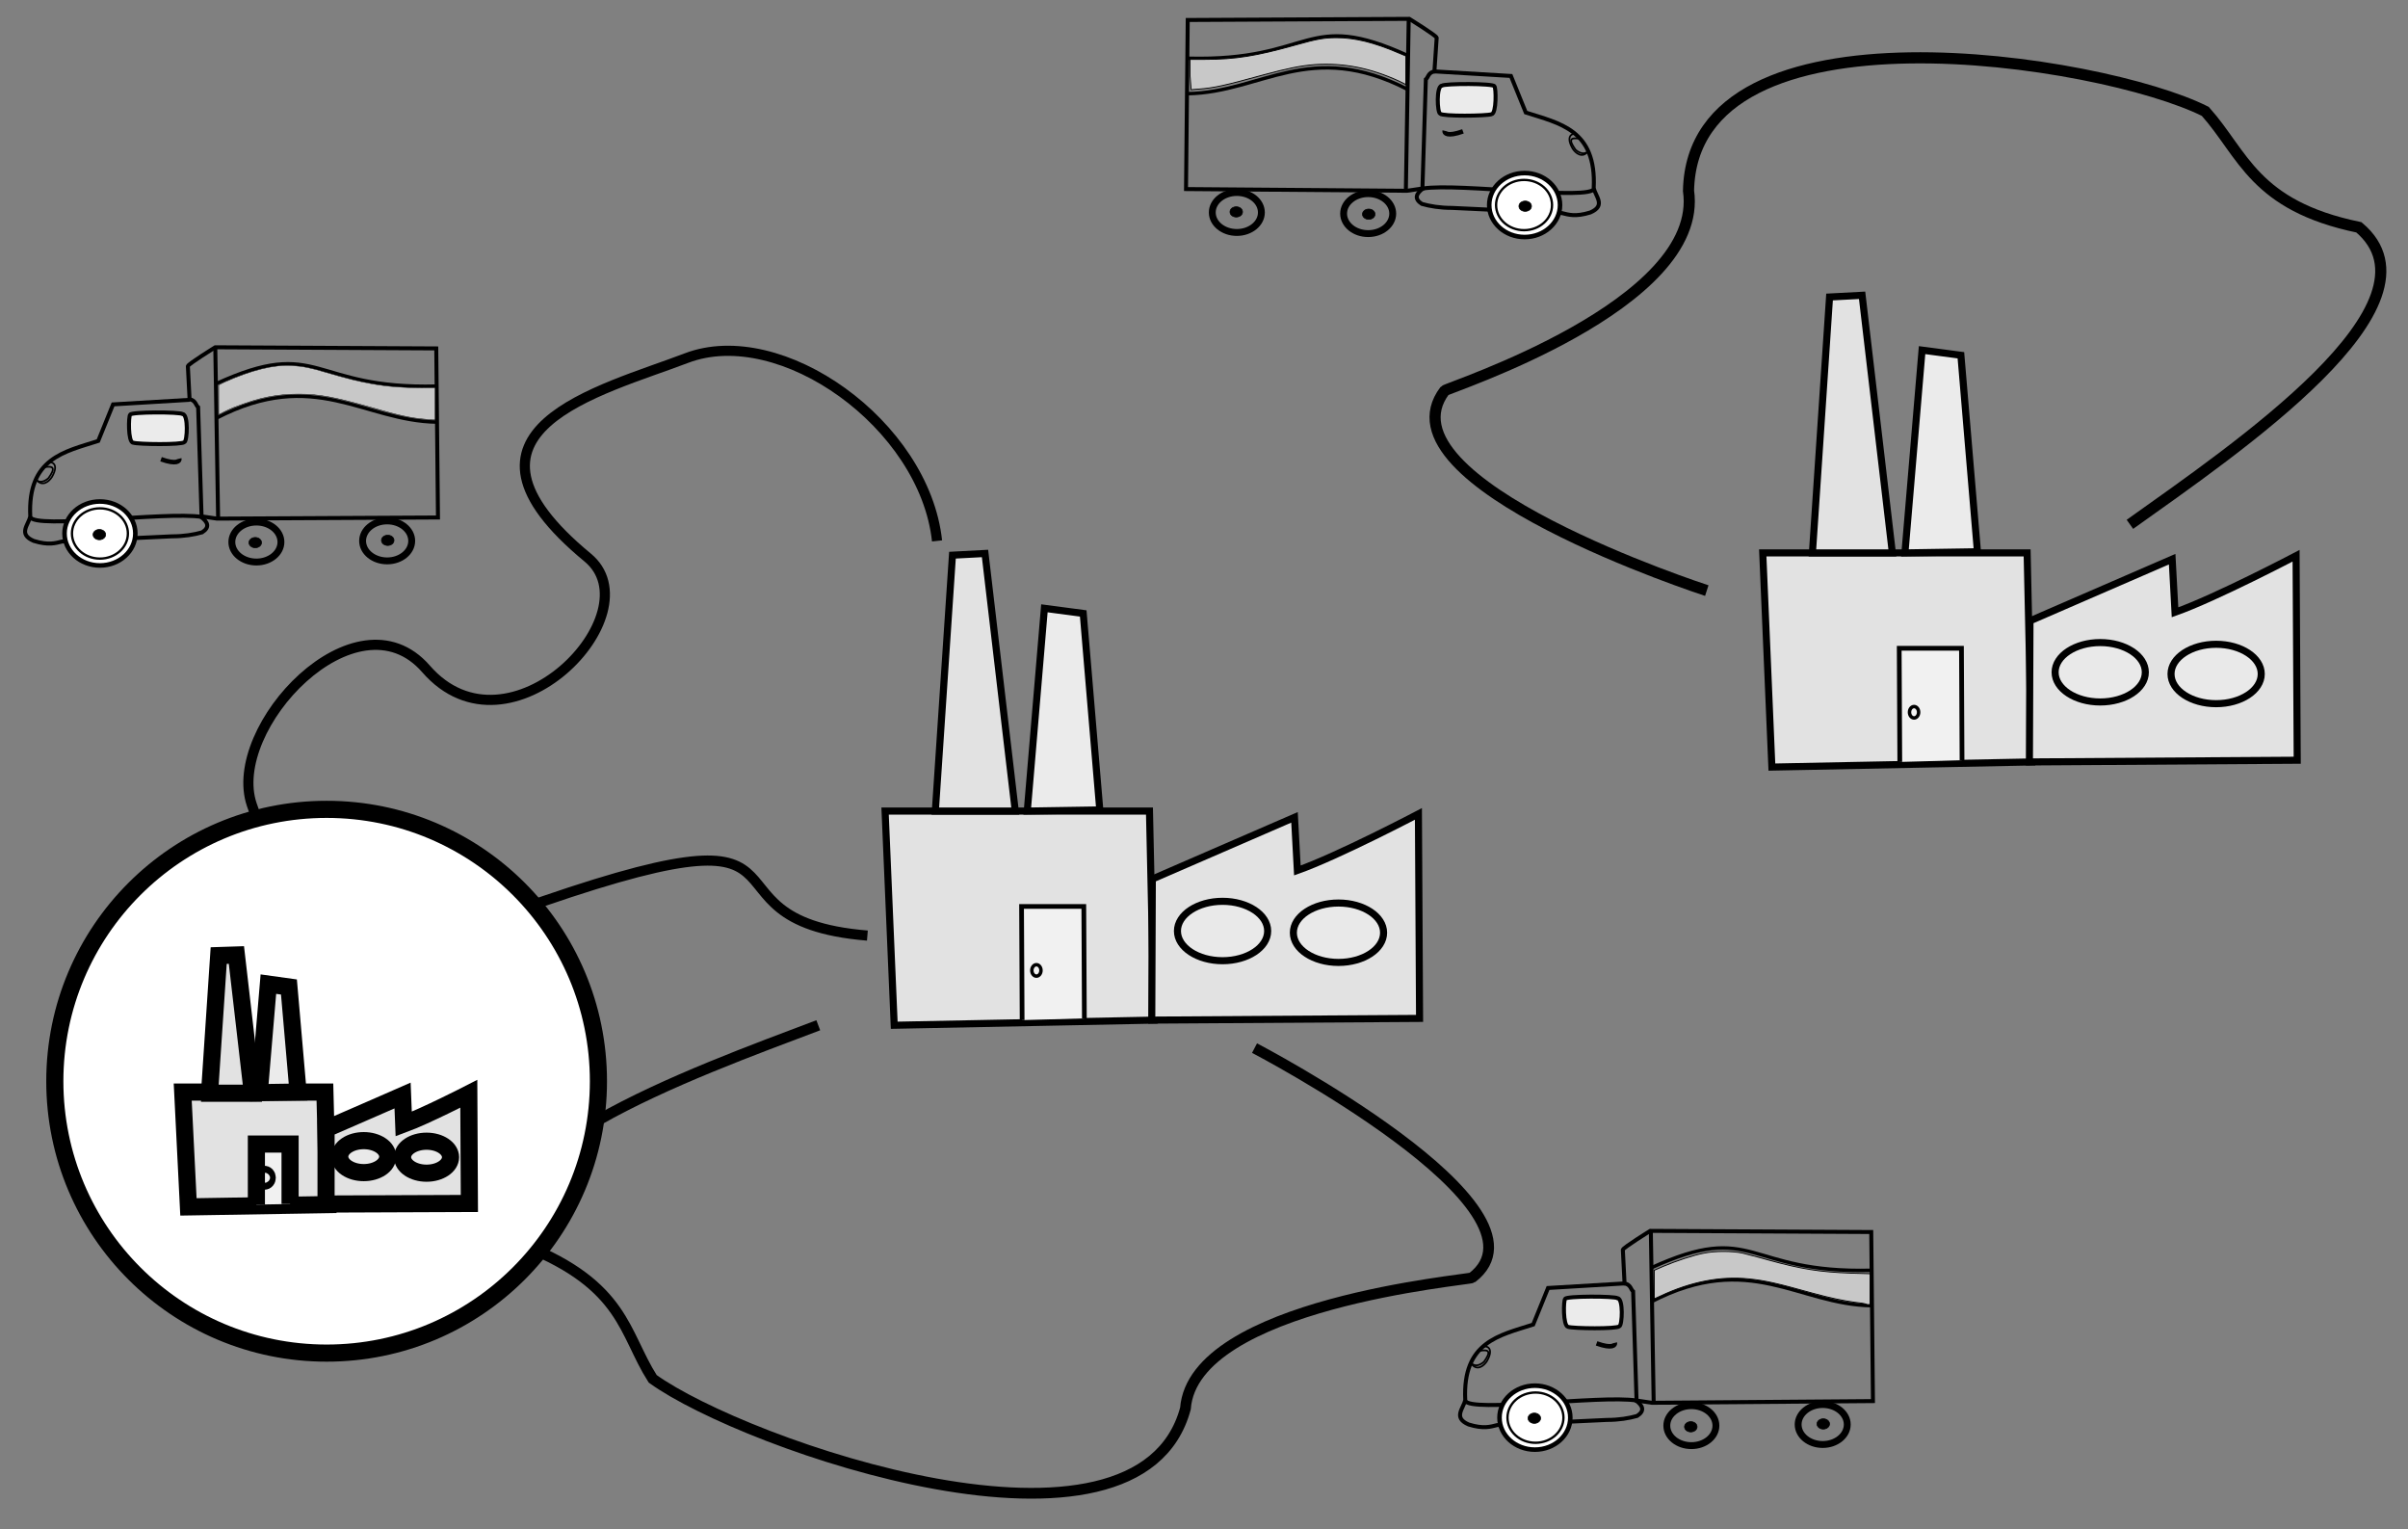 <?xml version="1.0" encoding="utf-8"?>
<!-- Generator: Adobe Illustrator 27.7.0, SVG Export Plug-In . SVG Version: 6.00 Build 0)  -->
<svg version="1.1"
	 id="svg2" xmlns:sodipodi="http://sodipodi.sourceforge.net/DTD/sodipodi-0.dtd" xmlns:svg="http://www.w3.org/2000/svg" xmlns:inkscape="http://www.inkscape.org/namespaces/inkscape"
	 xmlns="http://www.w3.org/2000/svg" xmlns:xlink="http://www.w3.org/1999/xlink" x="0px" y="0px" viewBox="0 0 421.7 267.7"
	 style="enable-background:new 0 0 421.7 267.7;" xml:space="preserve">
<rect x="0" y="0" width="421.7" height="267.7" fill="#808080" stroke="none"/>
<style type="text/css">
	.st0{fill-rule:evenodd;clip-rule:evenodd;fill:#EBEBEB;stroke:#000000;stroke-width:0.698;stroke-miterlimit:3.2;}
	.st1{fill:none;stroke:#000000;stroke-width:0.605;stroke-miterlimit:3.2;}
	.st2{fill:none;stroke:#000000;stroke-width:0.307;stroke-miterlimit:3.2;}
	.st3{fill:#C8C8C8;stroke:#000000;stroke-width:0.156;stroke-linecap:round;stroke-miterlimit:3.2;}
	.st4{fill:none;stroke:#000000;stroke-width:1.882;stroke-miterlimit:3.2;}
	.st5{fill-rule:evenodd;clip-rule:evenodd;fill:#E2E2E2;stroke:#000000;stroke-width:1.239;stroke-miterlimit:3.2;}
	.st6{fill-rule:evenodd;clip-rule:evenodd;fill:#EBEBEB;stroke:#000000;stroke-width:1.239;stroke-miterlimit:3.2;}
	.st7{fill-rule:evenodd;clip-rule:evenodd;fill:#F1F1F1;stroke:#000000;stroke-width:0.828;stroke-miterlimit:3.2;}
	.st8{fill-rule:evenodd;clip-rule:evenodd;fill:#E9E9E9;stroke:#000000;stroke-width:1.239;stroke-miterlimit:3.2;}
	.st9{fill-rule:evenodd;clip-rule:evenodd;fill-opacity:0;stroke:#000000;stroke-width:0.607;stroke-miterlimit:3.2;}
	.st10{fill:none;stroke:#000000;stroke-width:1.776;stroke-miterlimit:3.2;}
	.st11{fill:none;stroke:#000000;stroke-width:0.698;stroke-miterlimit:3.2;}
	
		.st12{fill-rule:evenodd;clip-rule:evenodd;fill:#C3C3C3;fill-opacity:0;stroke:#000000;stroke-width:0.698;stroke-miterlimit:3.2;}
	.st13{fill:none;}
	.st14{fill:none;stroke:#000000;stroke-width:1.205;stroke-miterlimit:3.2;}
	.st15{fill-rule:evenodd;clip-rule:evenodd;fill:#FFFFFF;stroke:#000000;stroke-width:0.8;stroke-miterlimit:3.2;}
	.st16{fill-rule:evenodd;clip-rule:evenodd;fill:#FFFFFF;stroke:#000000;stroke-width:0.408;stroke-miterlimit:3.2;}
	.st17{fill:none;stroke:#000000;stroke-width:0.8;stroke-miterlimit:3.2;}
	.st18{fill-rule:evenodd;clip-rule:evenodd;stroke:#000000;stroke-width:0.124;stroke-miterlimit:3.2;}
	.st19{fill:none;stroke:#000000;stroke-width:0.3;stroke-miterlimit:3.2;}
	.st20{fill:#C8C8C8;stroke:#000000;stroke-width:7.812500e-02;stroke-linecap:round;stroke-miterlimit:3.2;}
	.st21{fill:none;stroke:#000000;stroke-width:1.95;stroke-miterlimit:3.2;}
	.st22{fill-rule:evenodd;clip-rule:evenodd;fill:#FFFFFF;stroke:#000000;stroke-width:3;stroke-miterlimit:3.2;}
	.st23{fill-rule:evenodd;clip-rule:evenodd;fill:#E2E2E2;stroke:#000000;stroke-width:3;stroke-miterlimit:3.2;}
	.st24{fill-rule:evenodd;clip-rule:evenodd;fill:#EBEBEB;stroke:#000000;stroke-width:3;stroke-miterlimit:3.2;}
	.st25{fill-rule:evenodd;clip-rule:evenodd;fill:#F1F1F1;stroke:#000000;stroke-width:3;stroke-miterlimit:3.2;}
	.st26{fill-rule:evenodd;clip-rule:evenodd;fill:#E9E9E9;stroke:#000000;stroke-width:3;stroke-miterlimit:3.2;}
	.st27{fill-rule:evenodd;clip-rule:evenodd;fill-opacity:0;stroke:#000000;stroke-width:3;stroke-miterlimit:3.2;}
</style>
<sodipodi:namedview  bordercolor="#666666" borderopacity="1.0" id="base" inkscape:current-layer="svg2" inkscape:cx="594.41164" inkscape:cy="228.15242" inkscape:document-units="px" inkscape:pagecheckerboard="0" inkscape:pageopacity="0.0" inkscape:pageshadow="2" inkscape:window-height="1261" inkscape:window-maximized="1" inkscape:window-width="2400" inkscape:window-x="-9" inkscape:window-y="45" inkscape:zoom="0.90509668" pagecolor="#ffffff" showgrid="false">
	</sodipodi:namedview>
<path id="path3818" inkscape:connector-curvature="0" class="st0" d="M-63.7-179.2"/>
<path id="path4197-3" inkscape:connector-curvature="0" sodipodi:nodetypes="cc" class="st1" d="M246.7,9.8
	c-18.3-8.4-16.5,1-38.7,0.4"/>
<path id="path4199-9" inkscape:connector-curvature="0" sodipodi:nodetypes="cc" class="st1" d="M246.6,15.7
	c-17.2-8.9-25.7,0.5-38.6,0.7"/>
<path id="path4283-52-6" inkscape:connector-curvature="0" sodipodi:nodetypes="ccc" class="st2" d="M7.7,81.8
	c1.8-0.3,2,0.2,0.8,1.9c0,0-1.3,1.3-2.3,0.2"/>
<path id="path3826" inkscape:connector-curvature="0" class="st3" d="M208.4,13.2v-2.8h2.5c5.5,0,9.1-0.6,15.9-2.5
	c3.9-1.1,5.1-1.3,7.3-1.3c3.1,0,6.5,0.8,10.9,2.7l1.2,0.5v0.6c0,0.4,0,1.5,0,2.5v1.9l-1.2-0.6c-5-2.3-9.7-3.2-14.6-2.9
	c-2.7,0.2-5,0.7-9.1,1.8c-6.9,1.9-8.7,2.3-11.4,2.5l-1.3,0.1L208.4,13.2L208.4,13.2z"/>
<g>
	<path id="path5849" inkscape:connector-curvature="0" sodipodi:nodetypes="ccccsc" class="st4" d="M143.3,179.5
		c-21.4,8.1-64.3,23.4-51.4,38.6c17.5,7,17.3,15.3,22.4,23.3c16.1,11.6,85.1,35.7,93.3,5.2c1.4-18.4,49.7-22.5,50.2-22.9
		c15.8-12.1-38.1-40.2-38.1-40.2"/>
	<path id="path4160" inkscape:connector-curvature="0" class="st5" d="M156.6,179.5L155,142h46.3l0.8,36.6L156.6,179.5z"/>
	<path id="path4162" inkscape:connector-curvature="0" sodipodi:nodetypes="ccccccc" class="st5" d="M201.8,153.9
		c8.3-3.6,24.9-10.8,24.9-10.8l0.5,9.3c7.1-2.5,21.2-9.9,21.2-9.9l0.2,35.8l-46.9,0.3L201.8,153.9z"/>
	<path id="path4164" inkscape:connector-curvature="0" sodipodi:nodetypes="ccccc" class="st5" d="M163.8,142l3-44.8l5.7-0.3
		l5.3,45.1H163.8z"/>
	<path id="path4166" inkscape:connector-curvature="0" sodipodi:nodetypes="ccccc" class="st6" d="M179.9,142l3-35.5l6.8,0.9
		l2.9,34.4L179.9,142z"/>
	<path id="path4168" inkscape:connector-curvature="0" sodipodi:nodetypes="cccc" class="st7" d="M179,178.6l-0.1-19.9h10.9
		l0.1,19.6"/>
	
		<ellipse id="path4172" sodipodi:cx="472.94376" sodipodi:cy="439.55209" sodipodi:rx="9.9217091" sodipodi:ry="6.541698" class="st8" cx="214.1" cy="163" rx="7.9" ry="5.2">
	</ellipse>
	
		<ellipse id="path4172-9" sodipodi:cx="498.26129" sodipodi:cy="439.9155" sodipodi:rx="9.9217091" sodipodi:ry="6.541698" class="st8" cx="234.4" cy="163.3" rx="7.9" ry="5.2">
	</ellipse>
	
		<ellipse id="path4285" sodipodi:cx="432.19095" sodipodi:cy="448.22614" sodipodi:rx="1.0153265" sodipodi:ry="1.2744571" class="st9" cx="181.5" cy="169.9" rx="0.8" ry="1">
	</ellipse>
	<path id="path5847" inkscape:connector-curvature="0" sodipodi:nodetypes="ccssssc" class="st10" d="M151.9,163.8
		c-33-2.7-2.6-25.4-62.2-4.1c-14.4,5.5-38.2,3.2-45.6-18.8c-4.6-13.5,18.3-37.8,30.5-23.8c14.6,16.8,40.1-9.8,28.3-19.5
		c-27-22.3,2.4-29.2,17.3-34.9c16.5-6.3,41.7,11.6,43.9,32"/>
	<path id="path4191-6" inkscape:connector-curvature="0" sodipodi:nodetypes="ccccccccc" class="st11" d="M251.6,6.6
		c-0.1-0.4-4.8-3.3-4.8-3.3L208,3.5l-0.3,29.6l38.7,0.3l2.7-0.4l0.6-19.1c0.4-0.3,0.4-1.2,1.5-1.4L251.6,6.6z"/>
	<path id="path4193-2" inkscape:connector-curvature="0" sodipodi:nodetypes="ccccccccc" class="st12" d="M251.2,12.5l13.4,0.8
		l2.6,6.4c5.9,1.9,12.4,3,11.9,13.2c0.3,1.5,2.2,3.1-0.6,4.3c-2.6,0.8-3.8,0.4-5,0.1l-19.2-0.9c-2.1,0-3.9-0.3-5.3-0.7
		c-1.4-0.9-1-1.8,0.2-2.7"/>
	<path id="path4195-4" inkscape:connector-curvature="0" sodipodi:nodetypes="cc" class="st11" d="M246.7,3.3l-0.5,30.1"/>
	
		<ellipse id="path4203-9" sodipodi:cx="-664.80402" sodipodi:cy="357.61789" sodipodi:rx="5.393774" sodipodi:ry="4.6988635" class="st13" cx="239.9" cy="37.1" rx="4.3" ry="3.8">
	</ellipse>
	
		<ellipse id="path4208-26" sodipodi:cx="-664.43372" sodipodi:cy="357.97964" sodipodi:rx="5.3449721" sodipodi:ry="4.4310894" class="st14" cx="239.6" cy="37.4" rx="4.3" ry="3.5">
	</ellipse>
	
		<ellipse id="path4208-2-2" sodipodi:cx="-635.69775" sodipodi:cy="357.70837" sodipodi:rx="5.3449721" sodipodi:ry="4.4310894" class="st14" cx="216.6" cy="37.2" rx="4.3" ry="3.5">
	</ellipse>
	<path id="path4258-5" inkscape:connector-curvature="0" sodipodi:nodetypes="cc" class="st11" d="M279.2,33c-0.6,2.2-23.7-1-30,0"
		/>
	
		<ellipse id="path4225-8" sodipodi:cx="-698.64709" sodipodi:cy="356.14154" sodipodi:rx="7.7460337" sodipodi:ry="6.9379191" class="st15" cx="267" cy="35.9" rx="6.2" ry="5.6">
	</ellipse>
	
		<ellipse id="path4227-5" sodipodi:cx="-698.57227" sodipodi:cy="356.14154" sodipodi:rx="6.1577926" sodipodi:ry="5.4530416" class="st16" cx="266.9" cy="35.9" rx="4.9" ry="4.4">
	</ellipse>
	<path id="path4233-7" inkscape:connector-curvature="0" sodipodi:nodetypes="cc" class="st17" d="M256.2,23c-2.8,1-3.3,0.3-3.2-0.1
		"/>
	
		<ellipse id="path4235-06" sodipodi:cx="-698.77905" sodipodi:cy="356.35187" sodipodi:rx="1.366172" sodipodi:ry="1.0768248" class="st18" cx="267.1" cy="36.1" rx="1.1" ry="0.9">
	</ellipse>
	
		<ellipse id="path4235-0-0" sodipodi:cx="-664.59241" sodipodi:cy="358.16052" sodipodi:rx="1.366172" sodipodi:ry="1.0768248" class="st18" cx="239.7" cy="37.5" rx="1.1" ry="0.9">
	</ellipse>
	
		<ellipse id="path4235-7-4" sodipodi:cx="-635.61841" sodipodi:cy="357.60159" sodipodi:rx="1.366172" sodipodi:ry="1.0768248" class="st18" cx="216.5" cy="37.1" rx="1.1" ry="0.9">
	</ellipse>
	<path id="path4281-9" inkscape:connector-curvature="0" sodipodi:nodetypes="ccc" class="st19" d="M276.1,23.6
		c-0.2-0.4-2.2-0.2-0.7,2.4c0.5,0.8,1.7,1.8,2.7,0.5"/>
	<path id="path4283-52" inkscape:connector-curvature="0" sodipodi:nodetypes="ccc" class="st2" d="M276.7,24.3
		c-1.8-0.3-2,0.2-0.8,1.9c0,0,1.3,1.3,2.3,0.2"/>
	<path id="path4231-0" inkscape:connector-curvature="0" sodipodi:nodetypes="ccccc" class="st0" d="M261.7,15.1
		c-0.1-0.5-8.7-0.5-9.2-0.1c-1,0.1-0.8,4.7-0.3,4.9c0.4,0.5,8.1,0.4,9,0.1C262.1,19.9,262,15.3,261.7,15.1z"/>
	<path id="path4191-6-8" inkscape:connector-curvature="0" sodipodi:nodetypes="ccccccccc" class="st11" d="M32.9,64.1
		c0.1-0.4,4.8-3.3,4.8-3.3L76.4,61l0.3,29.6L38,90.8l-2.7-0.4l-0.6-19.1c-0.4-0.3-0.4-1.2-1.5-1.4L32.9,64.1z"/>
	<path id="path4193-2-2" inkscape:connector-curvature="0" sodipodi:nodetypes="ccccccccc" class="st12" d="M33.2,70l-13.4,0.8
		l-2.6,6.4c-5.9,1.9-12.4,3-11.9,13.2c-0.3,1.5-2.2,3.1,0.6,4.3c2.6,0.8,3.8,0.4,5,0.1l19.2-0.9c2.1,0,3.9-0.3,5.3-0.7
		c1.4-0.9,1-1.8-0.2-2.7"/>
	<path id="path4195-4-4" inkscape:connector-curvature="0" sodipodi:nodetypes="cc" class="st11" d="M37.7,60.8l0.5,30.1"/>
	<path id="path4197-3-5" inkscape:connector-curvature="0" sodipodi:nodetypes="cc" class="st1" d="M37.8,67.2
		c18.3-8.4,16.5,1,38.7,0.4"/>
	<path id="path4199-9-2" inkscape:connector-curvature="0" sodipodi:nodetypes="cc" class="st1" d="M37.9,73.2
		c17.2-8.9,25.7,0.5,38.6,0.7"/>
	
		<ellipse id="path4203-9-1" sodipodi:cx="272.72662" sodipodi:cy="369.87256" sodipodi:rx="5.393774" sodipodi:ry="4.6988635" class="st13" cx="44.6" cy="94.6" rx="4.3" ry="3.8">
	</ellipse>
	
		<ellipse id="path4208-26-9" sodipodi:cx="273.09692" sodipodi:cy="370.23434" sodipodi:rx="5.3449721" sodipodi:ry="4.4310894" class="st14" cx="44.9" cy="94.9" rx="4.3" ry="3.5">
	</ellipse>
	
		<ellipse id="path4208-2-2-4" sodipodi:cx="301.83292" sodipodi:cy="369.96307" sodipodi:rx="5.3449721" sodipodi:ry="4.4310894" class="st14" cx="67.8" cy="94.7" rx="4.3" ry="3.5">
	</ellipse>
	<path id="path4258-5-6" inkscape:connector-curvature="0" sodipodi:nodetypes="cc" class="st11" d="M5.3,90.5c0.6,2.2,23.7-1,30,0"
		/>
	
		<ellipse id="path4225-8-4" sodipodi:cx="238.88353" sodipodi:cy="368.39621" sodipodi:rx="7.7460337" sodipodi:ry="6.9379191" class="st15" cx="17.5" cy="93.4" rx="6.2" ry="5.6">
	</ellipse>
	
		<ellipse id="path4227-5-3" sodipodi:cx="238.95836" sodipodi:cy="368.39621" sodipodi:rx="6.1577926" sodipodi:ry="5.4530416" class="st16" cx="17.5" cy="93.4" rx="4.9" ry="4.4">
	</ellipse>
	<path id="path4233-7-9" inkscape:connector-curvature="0" sodipodi:nodetypes="cc" class="st17" d="M28.2,80.4
		c2.8,1,3.3,0.3,3.2-0.1"/>
	
		<ellipse id="path4235-06-1" sodipodi:cx="238.75157" sodipodi:cy="368.60657" sodipodi:rx="1.366172" sodipodi:ry="1.0768248" class="st18" cx="17.4" cy="93.6" rx="1.1" ry="0.9">
	</ellipse>
	
		<ellipse id="path4235-0-0-2" sodipodi:cx="272.93823" sodipodi:cy="370.41522" sodipodi:rx="1.366172" sodipodi:ry="1.0768248" class="st18" cx="44.7" cy="95" rx="1.1" ry="0.9">
	</ellipse>
	
		<ellipse id="path4235-7-4-9" sodipodi:cx="301.91226" sodipodi:cy="369.85626" sodipodi:rx="1.366172" sodipodi:ry="1.0768248" class="st18" cx="67.9" cy="94.6" rx="1.1" ry="0.9">
	</ellipse>
	<path id="path4281-9-3" inkscape:connector-curvature="0" sodipodi:nodetypes="ccc" class="st19" d="M8.4,81.1
		c0.2-0.4,2.2-0.2,0.7,2.4c-0.5,0.8-1.7,1.8-2.7,0.5"/>
	<path id="path4231-0-0" inkscape:connector-curvature="0" sodipodi:nodetypes="ccccc" class="st0" d="M22.8,72.6
		c0.1-0.5,8.7-0.5,9.2-0.1c1,0.1,0.8,4.7,0.3,4.9c-0.4,0.5-8.1,0.4-9,0.1C22.4,77.4,22.5,72.8,22.8,72.6z"/>
	<path id="path4191-6-8-6" inkscape:connector-curvature="0" sodipodi:nodetypes="ccccccccc" class="st11" d="M284.2,218.8
		c0.1-0.4,4.8-3.3,4.8-3.3l38.7,0.2l0.3,29.6l-38.7,0.3l-2.7-0.4l-0.6-19.1c-0.4-0.3-0.4-1.2-1.5-1.4L284.2,218.8z"/>
	<path id="path4193-2-2-4" inkscape:connector-curvature="0" sodipodi:nodetypes="ccccccccc" class="st12" d="M284.5,224.7
		l-13.4,0.8l-2.6,6.4c-5.9,1.9-12.4,3-11.9,13.2c-0.3,1.5-2.2,3.1,0.6,4.3c2.6,0.8,3.8,0.4,5,0.1l19.2-0.9c2.1,0,3.9-0.3,5.3-0.7
		c1.4-0.9,1-1.8-0.2-2.7"/>
	<path id="path4195-4-4-5" inkscape:connector-curvature="0" sodipodi:nodetypes="cc" class="st11" d="M289.1,215.5l0.5,30.1"/>
	<path id="path4197-3-5-1" inkscape:connector-curvature="0" sodipodi:nodetypes="cc" class="st1" d="M289.1,222
		c18.3-8.4,16.5,1,38.7,0.4"/>
	<path id="path4199-9-2-5" inkscape:connector-curvature="0" sodipodi:nodetypes="cc" class="st1" d="M289.2,227.9
		c17.2-8.9,25.7,0.5,38.6,0.7"/>
	
		<ellipse id="path4203-9-1-8" sodipodi:cx="575.74219" sodipodi:cy="538.82104" sodipodi:rx="5.393774" sodipodi:ry="4.6988635" class="st13" cx="295.9" cy="249.4" rx="4.3" ry="3.8">
	</ellipse>
	
		<ellipse id="path4208-26-9-5" sodipodi:cx="576.11249" sodipodi:cy="539.1828" sodipodi:rx="5.3449721" sodipodi:ry="4.4310894" class="st14" cx="296.2" cy="249.6" rx="4.3" ry="3.5">
	</ellipse>
	
		<ellipse id="path4208-2-2-4-5" sodipodi:cx="604.84845" sodipodi:cy="538.91156" sodipodi:rx="5.3449721" sodipodi:ry="4.4310894" class="st14" cx="319.2" cy="249.4" rx="4.3" ry="3.5">
	</ellipse>
	<path id="path4258-5-6-3" inkscape:connector-curvature="0" sodipodi:nodetypes="cc" class="st11" d="M256.6,245.2
		c0.6,2.2,23.7-1,30,0"/>
	
		<ellipse id="path4225-8-4-2" sodipodi:cx="541.89911" sodipodi:cy="537.34467" sodipodi:rx="7.7460337" sodipodi:ry="6.9379191" class="st15" cx="268.8" cy="248.2" rx="6.2" ry="5.6">
	</ellipse>
	
		<ellipse id="path4227-5-3-5" sodipodi:cx="541.97394" sodipodi:cy="537.34467" sodipodi:rx="6.1577926" sodipodi:ry="5.4530416" class="st16" cx="268.9" cy="248.2" rx="4.9" ry="4.4">
	</ellipse>
	<path id="path4233-7-9-7" inkscape:connector-curvature="0" sodipodi:nodetypes="cc" class="st17" d="M279.6,235.2
		c2.8,1,3.3,0.3,3.2-0.1"/>
	
		<ellipse id="path4235-06-1-7" sodipodi:cx="541.76715" sodipodi:cy="537.55505" sodipodi:rx="1.366172" sodipodi:ry="1.0768248" class="st18" cx="268.7" cy="248.3" rx="1.1" ry="0.9">
	</ellipse>
	
		<ellipse id="path4235-0-0-2-0" sodipodi:cx="575.9538" sodipodi:cy="539.36371" sodipodi:rx="1.366172" sodipodi:ry="1.0768248" class="st18" cx="296.1" cy="249.8" rx="1.1" ry="0.9">
	</ellipse>
	
		<ellipse id="path4235-7-4-9-2" sodipodi:cx="604.9278" sodipodi:cy="538.80475" sodipodi:rx="1.366172" sodipodi:ry="1.0768248" class="st18" cx="319.3" cy="249.3" rx="1.1" ry="0.9">
	</ellipse>
	<path id="path4281-9-3-1" inkscape:connector-curvature="0" sodipodi:nodetypes="ccc" class="st19" d="M259.7,235.9
		c0.2-0.4,2.2-0.2,0.7,2.4c-0.5,0.8-1.7,1.8-2.7,0.5"/>
	<path id="path4283-52-6-5" inkscape:connector-curvature="0" sodipodi:nodetypes="ccc" class="st2" d="M259.1,236.5
		c1.8-0.3,2,0.2,0.8,1.9c0,0-1.3,1.3-2.3,0.2"/>
	<path id="path4231-0-0-7" inkscape:connector-curvature="0" sodipodi:nodetypes="ccccc" class="st0" d="M274.1,227.4
		c0.1-0.5,8.7-0.5,9.2-0.1c1,0.1,0.8,4.7,0.3,4.9c-0.4,0.5-8.1,0.4-9,0.1C273.7,232.1,273.8,227.6,274.1,227.4L274.1,227.4z"/>
	<path id="path3822" inkscape:connector-curvature="0" class="st20" d="M74.5,73.4c-2.6-0.2-4.8-0.7-9.6-2.1
		c-6.4-1.8-9-2.3-12.6-2.3c-3.8,0-6.8,0.6-10.7,2.1c-0.7,0.2-2.4,1-2.9,1.3l-0.4,0.2v-1.7c0-0.9,0-2.1,0-2.6v-0.9l1-0.5
		C44,64.8,48,63.8,51.1,64c1.8,0.1,3.4,0.4,6,1.2c3.8,1.1,5.8,1.6,8.1,2c2.8,0.5,5.6,0.7,8.9,0.7h2.1v2.8v2.8h-0.5
		C75.3,73.5,74.8,73.5,74.5,73.4L74.5,73.4L74.5,73.4z"/>
	<path id="path3824" inkscape:connector-curvature="0" class="st3" d="M324.8,228c-2.1-0.3-4.1-0.7-7.4-1.6
		c-6.1-1.7-8.2-2.2-11.2-2.5c-4.9-0.5-10.1,0.5-15.4,3l-1.1,0.5v-2.5v-2.5l1.6-0.7c2.1-0.9,5.4-2,7.1-2.3c1.9-0.4,5-0.4,6.8,0
		c0.7,0.2,2.8,0.7,4.5,1.2c5.8,1.6,9,2.1,14.4,2.3l3.4,0.1v2.7v2.7H327C326.6,228.2,325.7,228.1,324.8,228L324.8,228L324.8,228z"/>
	<path id="path4160_00000132766927490929861670000000058666487796364184_" inkscape:connector-curvature="0" class="st5" d="
		M310.3,134.3l-1.6-37.5H355l0.8,36.6L310.3,134.3z"/>
	
		<path id="path4162_00000138537976715210717480000002230070649394586808_" inkscape:connector-curvature="0" sodipodi:nodetypes="ccccccc" class="st5" d="
		M355.5,108.7c8.3-3.6,24.9-10.8,24.9-10.8l0.5,9.3c7.1-2.5,21.2-9.9,21.2-9.9l0.2,35.8l-46.9,0.3L355.5,108.7L355.5,108.7z"/>
	
		<path id="path4164_00000003819798199723622810000011701065878534640041_" inkscape:connector-curvature="0" sodipodi:nodetypes="ccccc" class="st5" d="
		M317.4,96.8l3-44.8l5.7-0.3l5.3,45.1H317.4z"/>
	
		<path id="path4166_00000072282336877974840080000006262303732854048429_" inkscape:connector-curvature="0" sodipodi:nodetypes="ccccc" class="st6" d="
		M333.6,96.8l3-35.5l6.8,0.9l2.9,34.4L333.6,96.8z"/>
	
		<path id="path4168_00000123431437989461400370000008139254095602751387_" inkscape:connector-curvature="0" sodipodi:nodetypes="cccc" class="st7" d="
		M332.7,133.4l-0.1-19.9h10.9l0.1,19.6"/>
	
		<ellipse id="path4172_00000152231454493288756430000004134483810333317530_" sodipodi:cx="472.94376" sodipodi:cy="439.55209" sodipodi:rx="9.9217091" sodipodi:ry="6.541698" class="st8" cx="367.8" cy="117.7" rx="7.9" ry="5.2">
	</ellipse>
	
		<ellipse id="path4172-9_00000158742756393556343740000001610061397244505783_" sodipodi:cx="498.26129" sodipodi:cy="439.9155" sodipodi:rx="9.9217091" sodipodi:ry="6.541698" class="st8" cx="388.1" cy="118" rx="7.9" ry="5.2">
	</ellipse>
	
		<ellipse id="path4285_00000063621843825442789040000005839266308675225217_" sodipodi:cx="432.19095" sodipodi:cy="448.22614" sodipodi:rx="1.0153265" sodipodi:ry="1.2744571" class="st9" cx="335.2" cy="124.7" rx="0.8" ry="1">
	</ellipse>
	
		<path id="path5849_00000103262508133912709730000002713346665838786201_" inkscape:connector-curvature="0" sodipodi:nodetypes="ccccsc" class="st21" d="
		M373,91.8c18.5-13.2,56-38.6,40.1-52C394.7,36,392.9,27,386.2,19.5c-18.1-9.1-89.8-20.5-90.5,13.9c2.9,20-42.3,34.5-42.7,35
		c-12.2,16.2,45.9,35,45.9,35"/>
	<g>
		<circle class="st22" cx="57.2" cy="189.3" r="47.6"/>
		<g>
			<path id="path4160_00000111167479814433760960000008032110259704863898_" inkscape:connector-curvature="0" class="st23" d="
				M33,211.3L32,191.2h24.9l0.5,19.7L33,211.3z"/>
			
				<path id="path4162_00000138549402693542382890000014352680871269549223_" inkscape:connector-curvature="0" sodipodi:nodetypes="ccccccc" class="st23" d="
				M57.2,197.6c4.4-1.9,13.3-5.8,13.3-5.8l0.2,5c3.8-1.4,11.4-5.3,11.4-5.3l0.1,19.2l-25.1,0.1V197.6L57.2,197.6z"/>
			
				<path id="path4164_00000047035467457137164720000004637711779932018361_" inkscape:connector-curvature="0" sodipodi:nodetypes="ccccc" class="st23" d="
				M36.7,191.3l1.6-24l3.1-0.1l2.8,24.2h-7.5V191.3z"/>
			
				<path id="path4166_00000151536288711308819740000006365445696775925425_" inkscape:connector-curvature="0" sodipodi:nodetypes="ccccc" class="st24" d="
				M45.4,191.3l1.6-19l3.6,0.5l1.6,18.4L45.4,191.3z"/>
			
				<path id="path4168_00000102504839404761178990000010389769934864375443_" inkscape:connector-curvature="0" sodipodi:nodetypes="cccc" class="st25" d="
				M44.9,210.9v-10.6h5.9v10.5"/>
			
				<ellipse id="path4172_00000122719655864697027630000013021768234538582404_" sodipodi:cx="472.94376" sodipodi:cy="439.55209" sodipodi:rx="9.9217091" sodipodi:ry="6.541698" class="st26" cx="63.7" cy="202.5" rx="4.2" ry="2.8">
			</ellipse>
			
				<ellipse id="path4172-9_00000063617463622716740010000008390508311121921189_" sodipodi:cx="498.26129" sodipodi:cy="439.9155" sodipodi:rx="9.9217091" sodipodi:ry="6.541698" class="st26" cx="74.7" cy="202.6" rx="4.2" ry="2.8">
			</ellipse>
			
				<ellipse id="path4285_00000173843422684538146790000010375652305051398801_" sodipodi:cx="432.19095" sodipodi:cy="448.22614" sodipodi:rx="1.0153265" sodipodi:ry="1.2744571" class="st27" cx="46.3" cy="206.2" rx="0.5" ry="0.6">
			</ellipse>
		</g>
	</g>
</g>
</svg>
